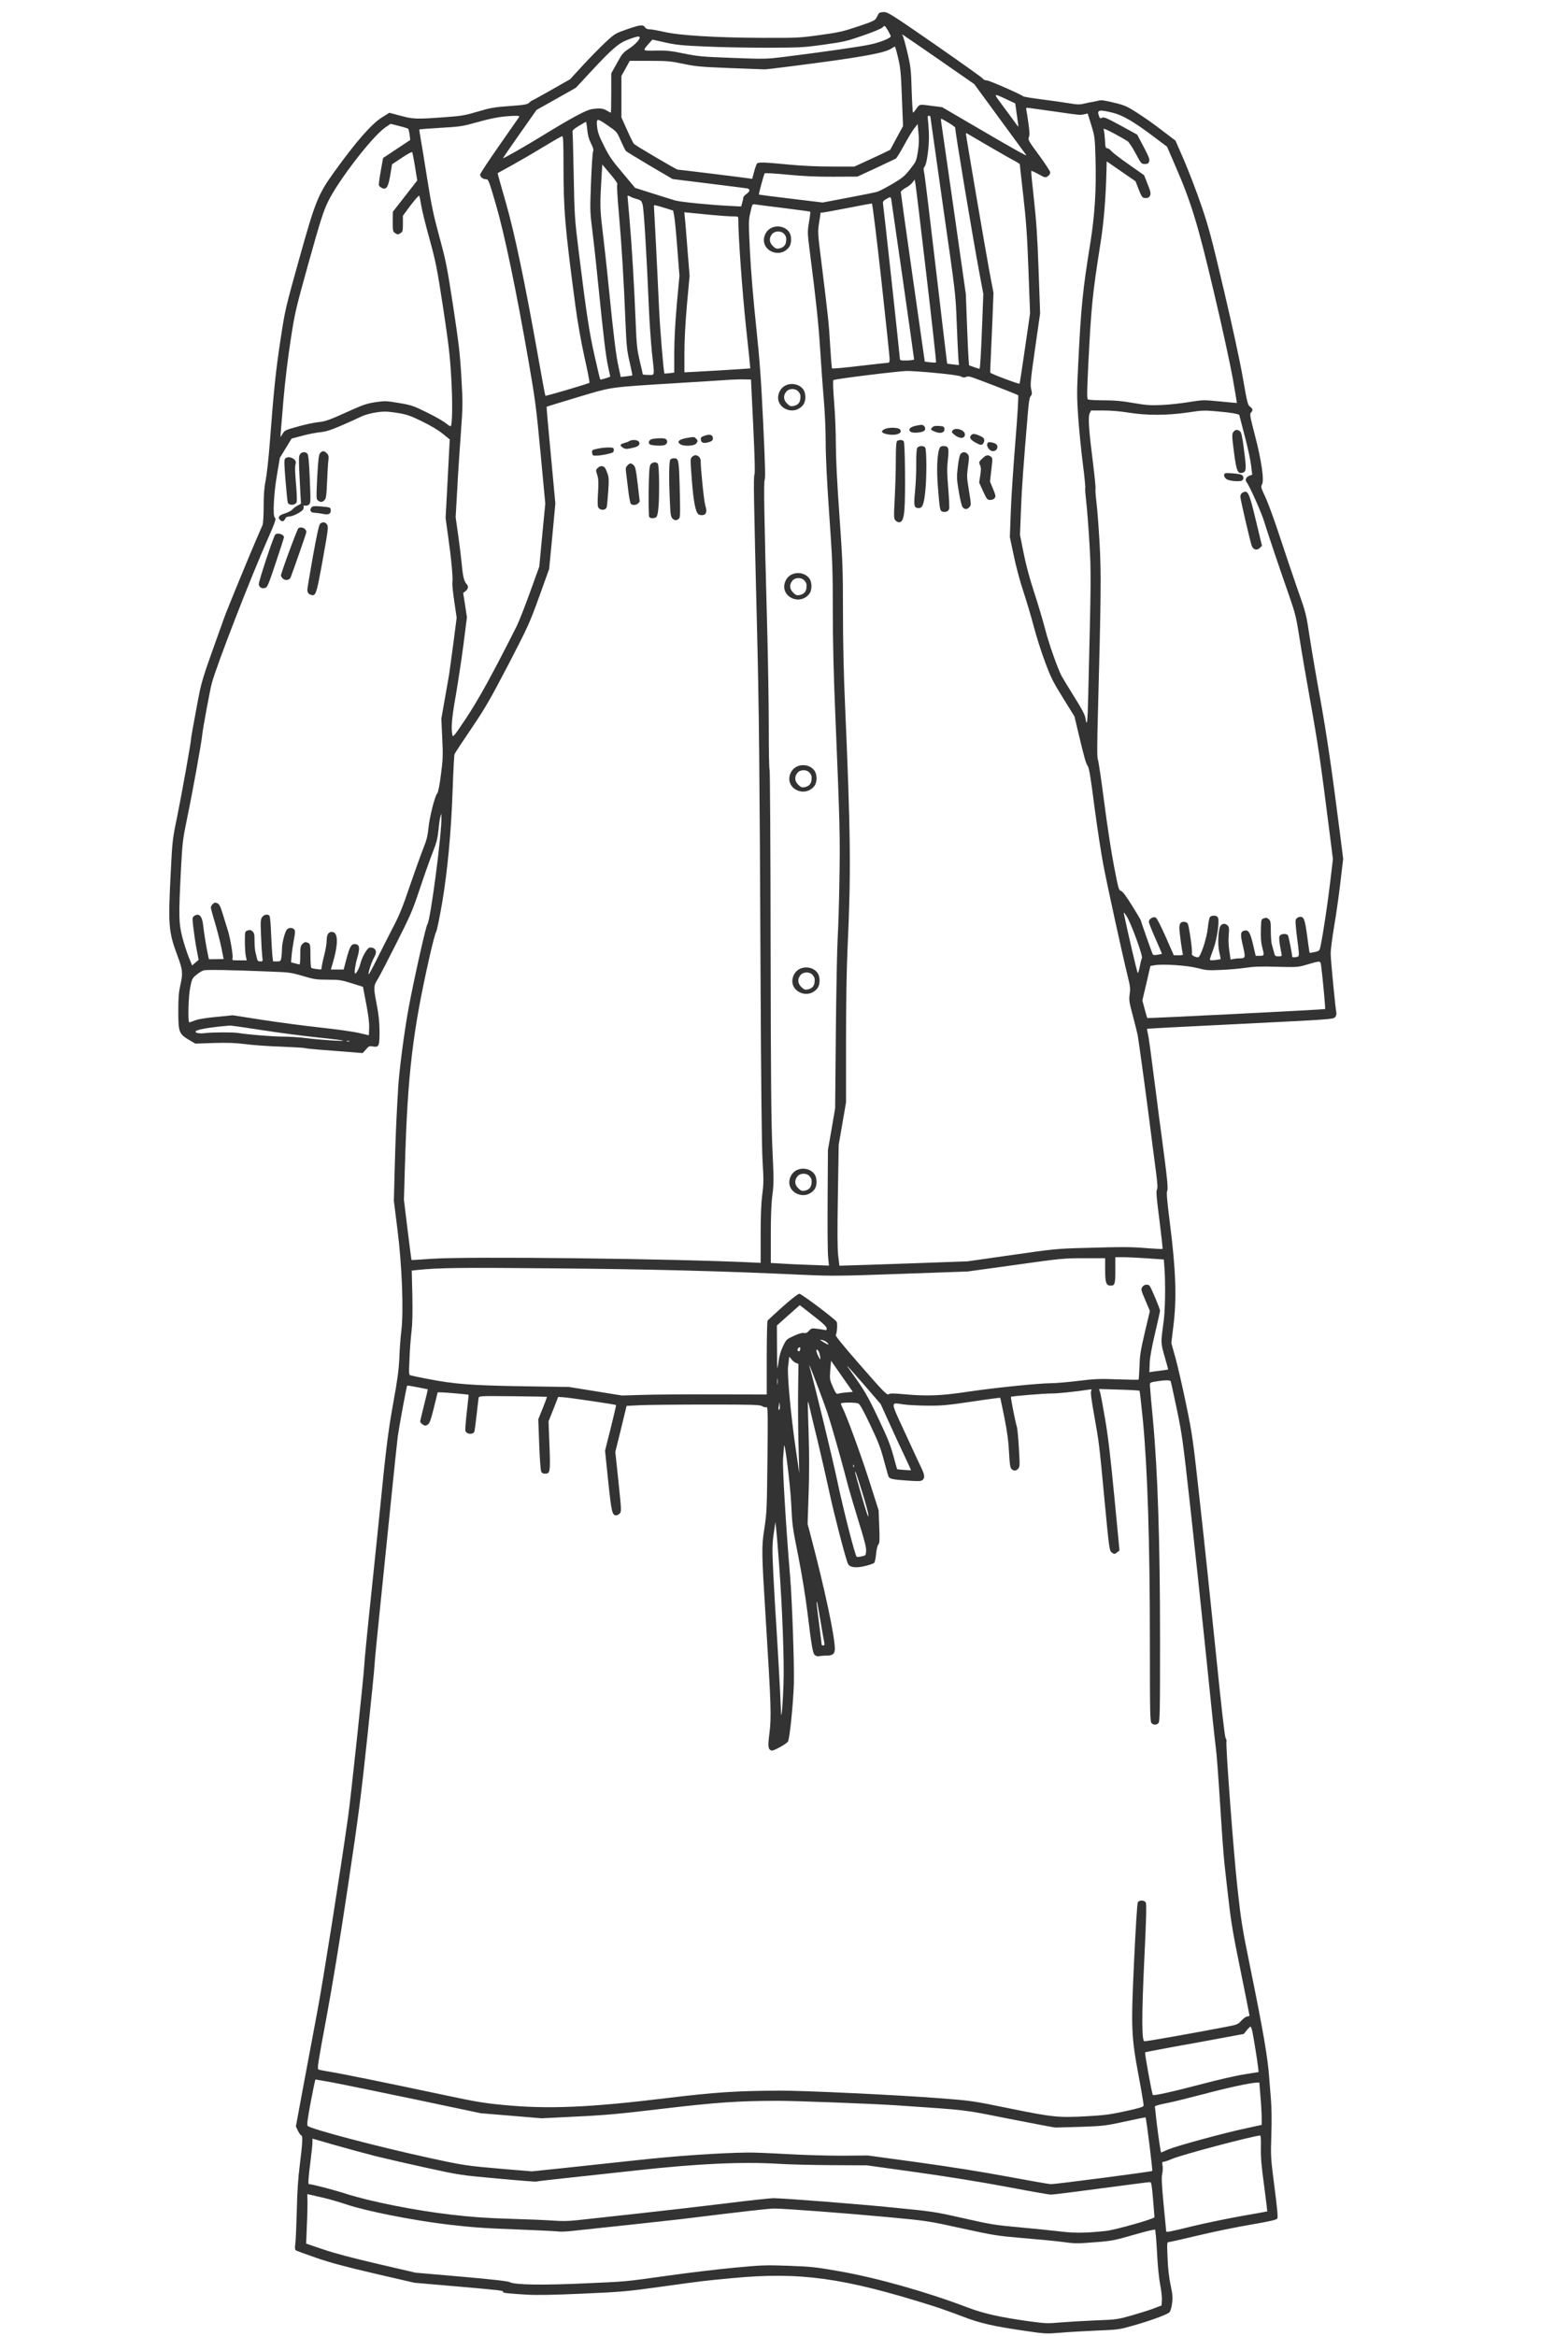 <?xml version="1.0" encoding="UTF-8" standalone="no"?>
<svg xmlns:dc="http://purl.org/dc/elements/1.1/"
   xmlns:cc="http://creativecommons.org/ns#"
   xmlns:rdf="http://www.w3.org/1999/02/22-rdf-syntax-ns#"
   xmlns:svg="http://www.w3.org/2000/svg"
   xmlns="http://www.w3.org/2000/svg"
   xmlns:sodipodi="http://sodipodi.sourceforge.net/DTD/sodipodi-0.dtd"
   xmlns:inkscape="http://www.inkscape.org/namespaces/inkscape" version="1.0" width="1944pt" height="2896pt" viewBox="0 0 1944 2896" preserveAspectRatio="xMidYMid meet" id="svg80" sodipodi:docname="skjortekjole-stregtegning_9_.svg" inkscape:version="1.0.1 (3bc2e813f5, 2020-09-07)">
   <defs id="defs84" />
   <sodipodi:namedview pagecolor="#333333" bordercolor="#666666" borderopacity="1" objecttolerance="10" gridtolerance="10" guidetolerance="10" inkscape:pageopacity="0" inkscape:pageshadow="2" inkscape:window-width="2560" inkscape:window-height="1377" id="namedview82" showgrid="false" inkscape:zoom="0.26104972" inkscape:cx="1296" inkscape:cy="1930.6667" inkscape:window-x="-8" inkscape:window-y="-8" inkscape:window-maximized="1" inkscape:current-layer="svg80" />
   <g transform="matrix(0.126,0,0,-0.126,-309.396,3158.64)" fill="#333333" id="g78">
      <path d="m 11103,24938 c -4,-7 -14,-26 -23,-43 -13,-27 -31,-36 -180,-86 -148,-50 -187,-59 -375,-85 -202,-28 -224,-29 -570,-28 -455,2 -818,24 -965,59 -58,13 -121,25 -140,25 -24,0 -39,6 -48,20 -18,29 -47,25 -178,-20 -112,-39 -118,-42 -207,-124 -51,-47 -150,-148 -222,-226 l -130,-141 -184,-105 c -101,-57 -186,-104 -189,-104 -3,0 -16,-9 -28,-21 -19,-18 -44,-23 -196,-34 -152,-11 -190,-18 -313,-55 -126,-37 -159,-43 -330,-55 -271,-20 -304,-19 -429,15 l -109,29 -74,-46 c -103,-65 -257,-242 -463,-528 -166,-230 -191,-293 -351,-866 -136,-486 -139,-502 -183,-790 -45,-292 -68,-511 -106,-1019 -11,-146 -29,-310 -40,-365 -15,-74 -20,-140 -20,-257 0,-92 -5,-169 -11,-185 -6,-15 -33,-77 -60,-138 -52,-118 -293,-704 -316,-770 -238,-665 -220,-606 -274,-893 -28,-147 -51,-278 -52,-292 -1,-40 -93,-555 -141,-790 -43,-206 -45,-228 -60,-525 -27,-532 -23,-591 66,-830 51,-138 55,-168 29,-285 -17,-75 -21,-129 -21,-263 0,-203 7,-221 105,-279 l 62,-37 179,6 c 137,4 211,2 314,-11 74,-10 235,-21 356,-25 122,-5 225,-11 230,-14 5,-3 72,-10 149,-16 77,-6 203,-16 280,-22 l 139,-11 32,35 c 27,33 34,36 67,30 62,-10 67,2 67,146 -1,97 -7,161 -29,274 -31,161 -31,176 13,245 14,22 95,178 180,347 142,280 161,326 232,538 42,128 99,287 125,354 40,101 50,140 59,225 5,57 14,117 19,133 l 9,30 1,-38 c 4,-162 -108,-1015 -138,-1051 -15,-18 -133,-546 -185,-826 -42,-226 -92,-609 -102,-775 -18,-300 -26,-485 -34,-780 l -9,-340 35,-280 c 45,-350 62,-800 39,-995 -8,-63 -17,-185 -20,-270 -6,-124 -18,-214 -61,-450 -50,-276 -73,-465 -135,-1095 -5,-55 -41,-399 -79,-765 -39,-366 -70,-686 -70,-712 0,-60 -133,-1310 -159,-1493 -78,-551 -243,-1593 -301,-1905 -39,-206 -102,-547 -142,-758 l -71,-384 21,-44 c 12,-24 26,-44 32,-44 16,0 12,-82 -14,-286 -17,-134 -26,-266 -30,-454 -4,-146 -10,-291 -14,-323 -6,-39 -5,-61 3,-67 6,-5 96,-38 200,-74 142,-49 288,-88 579,-156 l 390,-90 405,-35 c 448,-39 474,-42 466,-55 -6,-10 49,-16 235,-27 93,-6 264,-3 550,10 387,17 439,22 770,68 451,62 393,55 695,84 670,64 1094,6 1970,-270 83,-26 220,-75 305,-108 171,-66 303,-96 630,-143 178,-26 191,-27 335,-15 83,7 245,16 360,21 203,8 215,10 355,50 163,46 327,106 352,129 10,10 20,43 26,86 8,59 6,87 -14,182 -16,73 -26,166 -30,267 -6,141 -6,156 10,156 9,0 139,29 289,65 149,36 384,84 521,107 191,33 251,47 260,60 7,12 0,95 -28,309 -37,288 -38,295 -31,513 5,141 3,268 -4,351 -6,72 -13,162 -16,200 -12,194 -60,474 -189,1105 -77,377 -89,450 -125,780 -38,344 -119,1426 -107,1438 3,2 -1,17 -9,31 -9,17 -41,299 -95,831 -45,443 -115,1107 -156,1475 -71,645 -76,682 -139,985 -36,173 -83,378 -105,455 l -39,141 20,164 c 34,270 25,546 -32,998 -30,238 -37,317 -29,333 12,21 1,124 -55,544 -14,99 -36,268 -49,375 -61,475 -76,588 -86,629 -6,24 -9,45 -7,48 3,2 416,24 918,48 889,44 914,46 931,66 10,12 16,30 13,43 -9,40 -56,521 -56,581 -1,33 15,155 34,270 20,116 48,312 62,437 l 27,227 -36,283 c -75,591 -127,945 -189,1288 -36,195 -82,465 -103,600 -36,240 -39,250 -117,470 -43,124 -122,356 -174,515 -52,160 -117,338 -144,397 -46,98 -49,109 -36,130 24,38 -5,237 -69,482 -49,188 -53,211 -39,226 21,23 19,35 -9,57 -23,16 -29,41 -71,283 -28,161 -101,499 -186,860 -123,522 -150,625 -224,840 -46,135 -122,333 -168,440 l -85,195 -134,102 c -73,57 -183,134 -245,173 -100,64 -123,74 -228,99 -94,23 -124,27 -153,19 -20,-5 -46,-11 -57,-12 -11,-1 -46,-8 -78,-16 -50,-12 -70,-11 -155,3 -53,9 -173,26 -267,38 -93,12 -175,25 -181,30 -29,23 -341,159 -360,157 -13,-2 -30,6 -40,19 -11,13 -224,164 -474,338 -418,289 -458,315 -497,315 -23,0 -45,-6 -50,-12 z m 91,-172 c 14,-25 26,-49 26,-55 0,-17 -103,-59 -200,-80 -94,-21 -494,-78 -849,-122 -179,-22 -192,-22 -510,-10 -297,11 -339,15 -476,43 -127,26 -169,31 -273,29 -139,-3 -137,-5 -70,71 l 33,37 125,-28 c 107,-24 164,-30 395,-40 149,-7 423,-12 610,-12 320,1 353,2 555,30 200,28 227,34 390,91 100,34 181,69 190,79 19,23 22,21 54,-33 z m 520,-297 328,-228 252,-344 c 139,-189 256,-349 260,-355 9,-14 -125,61 -513,288 l -315,184 -95,12 c -132,18 -126,19 -158,-26 -15,-22 -31,-40 -34,-40 -3,0 -9,99 -13,220 -6,203 -9,231 -41,367 -19,82 -40,157 -46,168 -12,19 -11,19 17,0 16,-10 177,-121 358,-246 z m -2964,231 c 0,-23 -47,-72 -106,-111 -57,-37 -68,-50 -118,-142 l -56,-100 v -194 c 0,-106 -2,-193 -4,-193 -3,0 -20,9 -39,20 -39,23 -67,26 -147,15 -57,-8 -201,-86 -511,-276 -155,-95 -360,-212 -364,-207 -1,2 72,109 164,239 l 166,236 194,109 193,109 144,155 c 210,227 277,285 372,320 83,31 112,36 112,20 z m 2543,-202 c 23,-98 28,-150 37,-391 l 11,-279 -63,-116 -63,-117 -65,-32 c -36,-17 -115,-55 -176,-82 l -111,-51 h -224 c -149,0 -293,7 -429,20 -239,23 -294,25 -307,8 -5,-7 -18,-44 -28,-81 l -18,-68 -36,5 c -40,7 -687,86 -699,86 -11,0 -414,237 -428,252 -7,7 -38,69 -68,137 l -56,124 v 204 204 l 41,74 41,75 h 193 c 176,0 207,-3 332,-29 123,-26 173,-31 458,-42 176,-7 331,-13 345,-13 14,0 139,15 279,33 644,82 896,126 964,170 18,12 35,21 38,21 3,0 18,-51 32,-112 z m 1070,-408 82,-39 16,-113 c 9,-62 16,-114 14,-115 -1,-2 -27,32 -57,75 -31,42 -84,115 -118,160 -69,94 -70,94 63,32 z m 487,-121 c 238,-35 232,-34 277,-24 l 31,7 35,-113 c 34,-111 36,-120 42,-334 9,-292 -7,-552 -50,-820 -76,-472 -92,-625 -120,-1195 -14,-276 -14,-326 0,-530 9,-124 29,-327 45,-452 16,-126 27,-234 24,-241 -3,-8 2,-70 10,-138 8,-68 22,-249 31,-402 17,-286 17,-338 -12,-1515 -6,-259 -12,-302 -28,-205 -4,29 -40,97 -112,210 -58,93 -113,184 -123,203 -41,81 -124,316 -161,460 -22,85 -71,250 -109,365 -44,135 -81,272 -103,385 l -35,175 9,235 c 7,205 24,444 70,985 8,92 15,135 27,148 13,15 14,25 4,67 -10,44 -6,90 38,397 l 50,348 -15,425 c -12,332 -22,485 -46,698 -17,150 -29,276 -26,279 3,2 35,-12 71,-32 64,-35 67,-36 91,-21 14,9 25,26 25,37 0,11 -50,88 -111,171 -103,139 -110,153 -100,176 9,19 8,50 -4,136 -8,61 -18,121 -21,134 -4,22 -3,23 38,17 24,-3 140,-19 258,-36 z m 556,-10 c 99,-25 208,-89 407,-239 l 126,-95 80,-185 c 157,-360 224,-580 380,-1243 78,-327 160,-706 185,-843 24,-137 43,-250 42,-250 0,-1 -75,6 -166,15 -163,16 -166,16 -305,-6 -77,-13 -198,-26 -270,-29 -112,-5 -150,-2 -279,20 -112,20 -185,26 -290,26 -78,0 -147,4 -155,9 -11,7 -11,60 3,342 29,578 41,693 120,1194 33,207 52,444 59,718 l 2,88 142,-98 142,-98 27,-70 c 34,-88 40,-95 75,-95 21,0 32,7 41,24 9,21 5,39 -24,113 l -35,88 -152,107 c -84,58 -161,118 -172,132 -11,14 -29,26 -39,26 -16,0 -19,11 -22,83 -3,45 -8,91 -13,101 -6,15 18,6 101,-38 60,-32 120,-67 134,-76 14,-10 50,-65 80,-121 54,-101 56,-104 90,-104 28,0 36,5 43,25 7,21 -3,46 -55,145 l -63,119 -162,89 c -138,75 -165,86 -183,77 -17,-9 -22,-7 -30,15 -24,63 -3,68 136,34 z m -5842,-41 c -5,-7 -93,-133 -196,-281 -103,-147 -188,-276 -188,-286 0,-24 26,-45 57,-46 25,0 28,-9 100,-255 84,-290 200,-847 322,-1550 64,-371 74,-447 116,-896 l 46,-490 -30,-310 -29,-310 -92,-254 c -50,-140 -110,-291 -132,-335 -240,-476 -372,-715 -493,-898 -127,-190 -133,-197 -139,-166 -13,68 -4,171 34,383 21,122 55,345 75,496 l 35,275 -18,120 -19,120 24,18 c 26,20 30,49 10,69 -24,25 -37,73 -47,188 -6,63 -22,195 -36,293 l -25,177 16,283 c 8,155 25,405 36,555 19,263 19,284 4,545 -14,233 -26,333 -81,696 -60,389 -71,444 -135,679 -58,214 -78,307 -119,566 -27,171 -56,351 -65,399 -9,49 -15,90 -13,92 2,2 96,9 208,16 194,11 213,14 365,56 152,43 244,58 363,62 40,1 51,-2 46,-11 z m 4046,3 c 0,-4 56,-399 124,-877 124,-863 125,-871 135,-1144 6,-151 13,-308 16,-349 l 6,-74 -57,6 c -31,3 -57,7 -59,9 -1,2 -50,415 -109,918 -59,503 -111,935 -117,959 -8,34 -7,47 4,60 25,28 48,220 42,339 -3,59 -8,119 -10,135 -3,19 0,27 10,27 8,0 15,-4 15,-9 z m 182,-62 c 38,-22 66,-44 63,-49 -6,-10 168,-1055 236,-1419 l 40,-214 -10,-266 c -13,-329 -21,-471 -28,-471 -3,0 -27,8 -54,17 l -48,17 -5,61 c -3,33 -10,191 -16,350 l -11,290 -119,835 c -66,459 -122,847 -124,863 -3,15 -2,27 1,27 4,0 38,-18 75,-41 z m -3352,-28 c 84,-58 86,-60 124,-147 22,-49 44,-94 50,-101 6,-6 112,-71 235,-144 l 225,-132 355,-44 c 196,-24 366,-46 379,-48 31,-7 28,-30 -8,-55 -16,-12 -30,-27 -30,-33 0,-7 -5,-30 -11,-51 l -11,-39 -116,6 c -201,10 -475,38 -532,53 -30,9 -131,40 -225,70 l -170,54 -123,147 c -103,121 -134,166 -183,266 -49,97 -62,133 -68,188 -9,88 -3,88 109,10 z m -206,-37 c 5,-55 15,-93 36,-135 23,-45 28,-63 21,-81 -5,-13 -14,-149 -20,-303 -10,-259 -10,-291 8,-432 11,-84 39,-334 61,-555 55,-545 77,-727 100,-831 11,-49 20,-90 20,-92 0,-6 -93,-35 -98,-30 -3,3 -29,112 -58,242 -52,233 -79,411 -153,1008 -41,336 -43,355 -51,785 -4,212 -9,393 -11,402 -3,13 14,29 61,57 36,22 68,40 71,41 3,0 9,-34 13,-76 z m -1851,35 c 45,-11 85,-24 89,-27 4,-4 10,-30 14,-59 l 6,-52 -133,-88 -134,-89 -23,-128 c -13,-71 -21,-135 -18,-142 3,-8 17,-19 31,-26 43,-19 61,10 81,130 l 17,104 96,64 c 52,35 98,60 102,56 3,-4 16,-68 28,-143 l 22,-136 -120,-154 -120,-154 -1,-97 c 0,-93 1,-98 25,-114 23,-15 27,-15 50,0 23,15 25,22 25,94 v 78 l 76,103 c 43,56 80,98 84,94 4,-4 12,-44 19,-88 6,-44 43,-194 82,-334 64,-234 74,-286 134,-675 53,-351 67,-465 80,-681 15,-245 12,-479 -5,-490 -4,-2 -25,11 -46,29 -22,18 -105,66 -186,106 -137,67 -154,73 -278,94 -124,21 -138,21 -228,8 -80,-12 -122,-25 -237,-77 -226,-102 -256,-113 -330,-120 -38,-4 -128,-23 -199,-43 -120,-33 -130,-38 -148,-69 -11,-18 -21,-33 -22,-33 -2,0 0,27 29,370 15,173 44,412 70,580 42,275 49,302 178,767 116,414 143,499 189,595 99,206 431,637 561,730 29,20 54,37 55,38 2,0 40,-9 85,-21 z m 5104,-252 c -15,-94 -17,-98 -77,-174 -55,-69 -74,-85 -176,-145 -62,-36 -128,-71 -146,-76 -18,-6 -147,-32 -286,-58 l -252,-48 -313,38 c -171,20 -313,39 -314,40 -4,4 49,201 57,209 4,5 106,-1 226,-13 157,-15 285,-21 453,-20 l 233,1 182,84 c 99,47 188,89 196,93 8,5 45,64 82,133 37,68 82,143 100,165 l 33,42 8,-88 c 7,-65 5,-112 -6,-183 z m 695,55 c 113,-66 229,-132 257,-146 28,-15 51,-30 51,-34 0,-4 15,-142 34,-307 28,-245 38,-380 51,-730 l 16,-430 -50,-343 c -27,-189 -51,-346 -54,-348 -6,-7 -287,99 -288,109 -1,4 1,64 5,135 3,70 11,244 17,388 l 10,261 -41,217 c -36,193 -230,1329 -230,1349 0,5 3,6 8,4 4,-2 100,-59 214,-125 z m -4182,-169 c 0,-461 14,-627 116,-1393 23,-171 55,-353 90,-513 31,-137 53,-251 50,-254 -8,-9 -429,-133 -434,-128 -3,2 -35,176 -72,387 -129,726 -233,1224 -321,1527 -44,151 -78,275 -77,276 2,1 64,36 138,76 74,41 214,122 310,181 96,58 181,107 188,107 9,1 12,-59 12,-266 z m 529,-209 c -5,-7 1,-117 16,-285 27,-304 49,-668 65,-1069 10,-235 14,-279 41,-394 16,-71 28,-130 27,-131 -2,-1 -28,-5 -59,-9 l -56,-6 -21,98 c -25,112 -48,297 -97,787 -19,193 -47,444 -61,560 -26,214 -26,251 -8,552 l 6,93 78,-93 c 52,-61 75,-96 69,-103 z m 3041,-882 c 56,-475 99,-866 96,-869 -3,-3 -29,-2 -58,1 l -53,7 -118,827 c -65,455 -118,834 -118,842 1,8 22,26 47,40 26,13 56,37 68,53 l 21,29 7,-34 c 4,-18 53,-422 108,-896 z m -2850,739 c 41,-11 47,-17 58,-53 13,-40 40,-489 62,-1013 6,-143 20,-342 30,-442 27,-246 31,-223 -35,-223 -30,0 -55,3 -55,6 0,4 -13,63 -30,133 -26,113 -31,155 -40,386 -15,366 -37,742 -60,1003 -11,123 -20,228 -20,233 0,5 10,3 23,-4 12,-8 42,-20 67,-26 z m 2505,-3 c 5,-26 225,-1562 225,-1576 0,-4 -31,-9 -70,-10 -62,-1 -70,1 -70,18 0,23 -158,1474 -165,1516 -5,28 -1,35 27,52 43,26 47,26 53,0 z m -98,-789 c 45,-409 82,-761 82,-781 1,-24 -4,-38 -11,-38 -7,0 -133,-14 -281,-31 -147,-18 -270,-29 -274,-25 -4,3 -12,104 -19,224 -13,225 -19,276 -84,803 -39,309 -39,317 -25,405 8,49 15,93 15,97 0,5 3,6 8,4 4,-3 115,17 247,43 132,26 244,47 250,46 5,-2 47,-337 92,-747 z m -948,701 c 135,-17 246,-32 249,-34 2,-3 -3,-49 -12,-103 -16,-96 -16,-102 8,-293 59,-454 86,-710 101,-950 9,-140 24,-358 35,-484 12,-137 20,-315 20,-440 0,-139 12,-382 35,-711 32,-456 35,-539 35,-945 0,-306 8,-628 25,-1030 44,-1053 48,-1207 40,-1620 -3,-217 -11,-474 -17,-570 -6,-96 -14,-512 -18,-925 l -7,-750 -35,-205 -36,-205 -3,-485 c -2,-267 0,-523 5,-569 l 8,-84 -183,7 c -101,3 -230,9 -286,13 l -103,6 v 276 c 0,193 5,313 16,396 14,107 14,150 0,444 -12,258 -16,684 -18,2029 -1,937 -6,1706 -10,1708 -5,3 -8,188 -8,412 0,224 -7,655 -15,957 -31,1154 -36,1465 -25,1485 8,14 3,174 -15,557 -21,440 -34,614 -70,958 -27,252 -51,542 -60,725 -14,279 -14,311 1,375 23,103 19,97 62,91 20,-3 147,-20 281,-36 z m -1187,4 87,-27 10,-51 c 6,-28 20,-172 31,-321 l 21,-270 -26,-282 c -16,-184 -25,-351 -25,-477 v -193 l -47,-6 c -27,-3 -49,-4 -49,-4 -9,10 -46,458 -54,652 -6,138 -20,416 -30,619 -11,203 -20,373 -20,378 0,12 7,11 102,-18 z m 454,-69 c 83,-8 179,-15 212,-15 60,0 62,-1 62,-26 0,-171 39,-713 75,-1053 25,-228 44,-415 43,-417 -2,-1 -148,-10 -325,-21 l -323,-18 v 192 c 0,126 9,292 25,476 l 26,282 -21,260 c -11,143 -22,284 -26,313 l -5,52 53,-5 c 29,-3 121,-12 204,-20 z m 2219,-1556 c 140,-13 230,-26 247,-35 20,-11 33,-12 47,-5 11,6 30,7 47,2 55,-16 459,-173 468,-181 5,-5 -7,-204 -28,-462 -20,-249 -41,-561 -45,-693 l -9,-240 39,-185 c 22,-106 62,-255 94,-350 30,-91 76,-244 101,-340 25,-96 75,-254 111,-350 57,-154 78,-197 178,-358 l 113,-182 41,-173 c 58,-243 71,-289 91,-317 12,-18 30,-128 64,-395 27,-203 66,-462 88,-575 44,-230 194,-913 239,-1092 25,-102 28,-125 20,-180 -8,-57 -5,-77 30,-208 21,-80 43,-166 48,-192 9,-41 100,-707 145,-1073 9,-66 25,-190 36,-275 15,-119 18,-160 9,-176 -9,-17 -3,-84 25,-300 19,-153 33,-280 31,-283 -3,-2 -69,1 -147,7 -164,14 -237,14 -623,3 -269,-7 -298,-10 -715,-70 l -435,-62 -530,-19 c -291,-10 -575,-20 -630,-21 l -100,-3 -12,99 c -8,74 -9,231 -3,595 l 8,495 36,209 36,208 v 602 c 0,369 6,721 15,911 35,759 31,1120 -25,2410 -13,286 -20,616 -20,905 0,417 -3,496 -35,950 -23,322 -35,567 -35,700 0,113 -7,298 -17,413 -10,127 -13,211 -7,216 11,11 635,88 724,90 35,0 164,-8 285,-20 z m -1798,-519 c 15,-319 19,-463 12,-481 -10,-27 -8,-173 26,-1544 19,-763 25,-1332 34,-3365 5,-1097 12,-1713 20,-1848 11,-176 11,-219 -3,-325 -11,-86 -16,-206 -16,-398 v -275 l -62,3 c -801,39 -2827,62 -3177,37 -107,-8 -195,-13 -196,-12 -2,2 -19,136 -39,298 l -36,295 10,340 c 26,891 76,1318 242,2050 28,127 58,237 65,246 7,9 33,134 58,279 55,326 90,700 105,1134 6,175 14,326 18,335 3,9 77,122 165,251 139,206 183,282 364,629 196,378 209,408 304,669 l 98,273 31,322 30,322 -44,475 c -25,261 -44,476 -42,477 1,1 139,44 307,94 347,104 294,96 984,139 187,11 394,24 460,29 66,5 152,8 190,7 l 70,-1 z m 3693,129 c 177,-29 380,-28 580,1 145,22 164,23 295,11 132,-11 215,-26 215,-37 0,-2 23,-91 51,-197 29,-106 57,-236 64,-291 l 12,-98 -28,-10 c -34,-12 -46,-43 -26,-66 26,-30 144,-295 171,-383 30,-100 156,-474 249,-739 59,-171 67,-203 101,-420 20,-129 66,-395 101,-590 81,-453 104,-609 190,-1289 l 36,-284 -26,-220 c -23,-199 -68,-501 -95,-633 -11,-50 -11,-51 -58,-62 -26,-6 -49,-9 -50,-7 -2,2 -13,75 -24,162 -23,174 -34,201 -82,189 -16,-4 -28,-16 -32,-31 -3,-13 4,-97 16,-186 18,-134 20,-163 9,-170 -16,-10 -59,-12 -59,-3 0,29 -35,202 -42,212 -14,17 -63,15 -78,-3 -10,-12 -10,-31 -1,-93 7,-42 15,-85 17,-94 4,-15 -1,-18 -30,-18 -33,0 -36,3 -46,43 -6,23 -15,58 -21,77 -5,19 -9,78 -9,131 0,84 -3,98 -20,114 -16,15 -26,17 -48,9 -27,-9 -27,-10 -30,-116 -2,-73 2,-127 13,-167 22,-84 21,-86 -25,-86 h -39 l -26,112 c -28,118 -45,146 -86,136 -38,-10 -41,-36 -14,-149 28,-118 26,-124 -31,-124 -17,0 -45,-3 -61,-6 l -29,-6 -12,84 c -8,52 -11,112 -6,159 5,63 4,78 -11,92 -21,22 -48,22 -68,0 -24,-28 -33,-182 -14,-263 9,-36 14,-66 13,-68 -2,-1 -26,-5 -55,-9 -34,-4 -51,-2 -51,5 0,7 16,53 35,104 37,100 62,276 44,311 -12,21 -62,23 -78,3 -7,-8 -16,-56 -21,-107 -10,-102 -72,-289 -96,-289 -28,0 -66,21 -61,34 9,22 -28,283 -42,300 -16,19 -52,21 -69,4 -7,-7 -12,-28 -12,-48 0,-44 28,-249 36,-261 3,-5 -16,-9 -43,-9 l -48,1 -79,180 c -48,108 -87,184 -98,190 -25,13 -68,-13 -68,-41 0,-11 29,-86 65,-166 36,-81 64,-148 63,-149 -2,-2 -22,-6 -44,-10 -35,-5 -43,-3 -49,12 -19,48 -115,322 -115,328 0,4 -39,69 -86,145 -60,96 -93,140 -109,144 -21,5 -26,24 -68,243 -26,131 -69,416 -97,633 -28,217 -56,405 -62,417 -8,17 -8,144 1,465 30,1125 33,1368 16,1663 -9,154 -22,335 -31,403 -8,68 -12,127 -9,132 3,5 -8,116 -24,247 -42,331 -51,461 -33,496 l 13,27 h 122 c 76,0 169,-8 247,-21 z m -7181,-5 c 79,-13 119,-27 229,-81 81,-39 159,-86 203,-121 l 70,-57 -6,-110 c -3,-60 -12,-234 -20,-387 l -15,-276 24,-174 c 32,-222 50,-418 43,-460 -3,-18 6,-104 19,-190 l 23,-157 -34,-263 c -20,-145 -37,-276 -40,-293 -3,-16 -21,-122 -41,-234 l -36,-204 9,-191 c 8,-171 7,-209 -13,-359 -14,-111 -27,-174 -37,-185 -23,-26 -76,-236 -86,-343 -7,-74 -18,-117 -51,-199 -23,-58 -82,-222 -131,-365 -72,-213 -103,-290 -174,-425 -47,-91 -117,-230 -156,-308 -39,-79 -73,-141 -76,-139 -8,9 27,120 53,165 27,47 25,75 -7,93 -11,5 -28,7 -39,4 -25,-8 -74,-96 -89,-159 -11,-44 -38,-95 -51,-96 -11,0 0,82 19,148 32,106 26,142 -26,142 -32,0 -47,-29 -79,-147 l -27,-103 h -63 -63 l 20,68 c 56,193 52,302 -11,302 -33,0 -50,-28 -50,-83 0,-29 -11,-96 -25,-150 -14,-54 -25,-107 -25,-119 0,-19 -4,-20 -46,-14 -25,3 -50,8 -55,12 -5,3 -9,57 -9,119 0,103 -2,115 -19,125 -28,14 -38,13 -61,-10 -17,-17 -20,-33 -20,-110 0,-49 -3,-90 -7,-90 -5,0 -25,5 -46,11 l -38,10 6,67 c 3,37 13,106 22,154 14,71 14,89 4,102 -18,21 -54,20 -73,-1 -20,-25 -48,-133 -48,-190 0,-27 -3,-65 -6,-85 -6,-36 -9,-38 -44,-38 h -37 l -7,53 c -3,28 -9,126 -13,217 -3,91 -10,171 -16,178 -16,21 -55,14 -73,-14 -15,-22 -16,-45 -10,-182 3,-86 9,-178 12,-204 6,-47 6,-48 -20,-48 -20,0 -27,6 -32,28 -3,15 -10,43 -15,62 -5,19 -9,69 -9,111 0,64 -3,79 -20,94 -16,15 -26,17 -48,9 -27,-10 -27,-10 -27,-109 0,-55 4,-119 9,-142 l 9,-43 h -73 c -71,0 -72,0 -66,24 6,26 -25,206 -48,276 -8,25 -29,91 -46,148 -25,83 -36,105 -56,114 -19,9 -28,8 -44,-7 -11,-10 -20,-25 -20,-34 0,-9 18,-77 41,-151 22,-74 50,-185 63,-246 l 22,-111 -72,-1 -73,-1 -10,47 c -16,75 -40,222 -47,291 -9,88 -43,121 -89,87 -18,-13 -18,-19 -6,-122 7,-60 21,-154 32,-209 l 19,-100 -32,-27 -32,-28 -34,83 c -18,45 -47,134 -63,197 -35,138 -36,204 -14,645 15,286 18,310 60,515 55,263 144,756 150,827 4,51 78,451 94,508 53,193 384,1044 553,1425 71,160 83,196 68,205 -22,13 -11,238 20,416 l 29,173 58,95 58,95 104,27 c 57,16 136,31 175,35 55,5 102,19 211,66 77,33 162,72 190,86 52,26 159,50 234,51 24,1 87,-6 140,-15 z m 7258,-5173 c 42,-116 60,-179 54,-190 -5,-9 -14,-47 -21,-84 -7,-38 -16,-65 -20,-60 -6,6 -102,416 -136,583 -4,18 4,10 27,-25 18,-27 61,-128 96,-224 z m 1818,-263 c 15,-117 44,-423 39,-427 -5,-5 -1745,-93 -1750,-88 -1,1 -13,41 -25,87 l -23,86 40,169 39,170 40,7 c 77,15 322,-1 424,-28 85,-22 107,-24 230,-18 75,3 183,12 241,21 81,12 153,15 310,10 202,-5 206,-5 300,23 130,38 128,38 135,-12 z m -10345,-58 c 194,-7 212,-10 327,-44 111,-33 133,-36 244,-36 112,0 132,-3 234,-35 l 112,-35 32,-167 c 22,-116 31,-190 29,-239 l -3,-71 -95,22 c -52,13 -223,37 -380,54 -157,17 -415,51 -575,76 l -290,45 -160,-16 c -105,-10 -177,-22 -209,-34 -27,-11 -53,-20 -57,-20 -17,0 -10,257 9,348 16,79 20,87 59,119 23,19 54,39 70,44 28,9 261,5 653,-11 z m -84,-575 c 158,-25 403,-57 544,-72 140,-14 258,-29 262,-32 11,-9 -232,7 -362,24 -63,8 -166,15 -230,15 -101,0 -337,19 -442,36 -51,8 -252,7 -319,-1 -56,-7 -99,-1 -99,14 0,19 134,43 341,60 9,0 146,-19 305,-44 z m 867,-112 c -7,-2 -19,-2 -25,0 -7,3 -2,5 12,5 14,0 19,-2 13,-5 z m 7848,-2134 166,-12 7,-90 c 10,-153 7,-401 -8,-514 -30,-223 -30,-210 8,-347 20,-69 36,-128 36,-130 0,-2 -26,-6 -57,-10 -32,-4 -74,-9 -93,-12 l -35,-6 3,89 c 3,61 19,152 53,295 27,114 49,214 49,221 0,18 -87,227 -102,244 -17,21 -56,15 -73,-11 -14,-22 -13,-29 30,-129 l 45,-106 -49,-208 c -42,-178 -50,-226 -53,-335 -3,-71 -7,-130 -9,-133 -3,-2 -95,-1 -204,3 -176,7 -223,5 -390,-15 -104,-13 -226,-23 -270,-23 -125,-1 -555,-45 -817,-84 -264,-40 -404,-45 -631,-24 -99,9 -133,9 -147,0 -18,-11 -45,17 -275,280 -164,187 -252,295 -246,302 12,16 19,111 9,130 -16,28 -346,276 -367,276 -13,0 -77,-50 -164,-127 -78,-70 -145,-132 -149,-137 -4,-6 -8,-172 -8,-369 v -358 l -512,1 c -282,1 -603,-1 -713,-5 l -200,-6 -260,42 -260,42 -455,7 c -502,8 -671,21 -930,71 -85,16 -163,33 -174,36 -18,5 -18,14 -11,167 3,88 13,209 20,268 9,75 11,179 8,352 l -6,244 54,6 c 209,22 425,25 1349,16 946,-8 1639,-26 2460,-64 273,-12 343,-12 950,10 l 655,23 471,65 c 455,64 477,66 677,66 h 207 v -117 c 0,-126 10,-153 55,-153 40,0 45,17 45,152 v 128 h 73 c 39,0 147,-5 238,-11 z m -3243,-596 c 64,-51 92,-80 92,-94 0,-17 -4,-20 -22,-15 -13,3 -47,9 -76,12 -48,6 -54,5 -77,-21 -19,-20 -32,-25 -49,-21 -16,4 -50,-6 -99,-28 -73,-34 -75,-36 -107,-103 -23,-47 -37,-95 -45,-158 -12,-89 -13,-86 -14,136 l -1,227 112,100 113,100 40,-31 c 22,-17 82,-64 133,-104 z m 97,-234 c 27,-27 8,-23 -40,7 -38,25 -39,25 -10,19 17,-3 39,-15 50,-26 z m -269,-76 c -5,-12 -10,-13 -18,-5 -8,8 -8,15 3,28 15,18 25,4 15,-23 z m 182,-5 c 6,-7 13,-31 17,-53 5,-32 4,-36 -5,-22 -35,55 -44,114 -12,75 z m -220,-119 24,-9 -3,-233 c -2,-127 -1,-369 3,-537 l 8,-305 -35,240 c -48,329 -85,733 -75,810 5,33 9,69 9,80 2,18 4,17 23,-8 11,-16 32,-33 46,-38 z m 475,-164 84,-120 -66,-6 c -36,-3 -73,-9 -82,-13 -12,-5 -23,9 -48,67 -32,72 -32,77 -26,166 l 8,92 23,-33 c 13,-18 61,-87 107,-153 z m -258,-75 c 99,-265 87,-233 139,-405 43,-145 108,-377 159,-575 14,-52 60,-205 101,-340 57,-181 76,-257 74,-290 -3,-44 -4,-45 -46,-54 -23,-5 -45,-7 -47,-4 -17,17 -131,463 -189,738 -50,236 -227,968 -273,1125 -18,62 14,-15 82,-195 z m 454,23 162,-188 75,-165 c 93,-205 95,-208 166,-359 32,-68 58,-125 58,-127 0,-3 -132,7 -137,10 -1,1 -18,62 -38,135 -29,106 -59,181 -149,369 -105,222 -135,272 -273,465 -19,26 -33,47 -31,47 2,0 77,-84 167,-187 z m -852,10 c -2,-16 -4,-5 -4,22 0,28 2,40 4,28 2,-13 2,-35 0,-50 z m 3868,25 c 3,-7 30,-132 61,-278 51,-246 60,-314 129,-935 41,-368 113,-1044 160,-1502 46,-457 89,-862 95,-900 6,-37 24,-275 40,-528 36,-558 32,-499 76,-890 31,-278 47,-377 125,-758 49,-241 89,-442 89,-447 0,-6 -10,-10 -21,-10 -12,0 -37,-18 -58,-40 -36,-40 -40,-41 -171,-66 -368,-70 -774,-142 -785,-138 -26,10 -26,253 0,804 19,390 23,546 15,560 -14,26 -65,27 -79,2 -6,-10 -22,-266 -36,-568 -32,-675 -29,-745 46,-1148 28,-147 49,-275 47,-284 -2,-12 -46,-25 -178,-54 -144,-32 -209,-40 -365,-49 -294,-17 -348,-11 -775,76 -366,75 -382,77 -685,100 -390,31 -1355,77 -1580,75 -430,-2 -634,-16 -1115,-74 -756,-92 -1157,-109 -1590,-68 -193,18 -276,31 -585,97 -575,122 -1022,213 -1130,230 -55,9 -107,19 -116,23 -14,6 -4,68 77,502 59,317 136,784 213,1300 105,698 130,894 191,1470 39,366 71,685 71,710 0,25 32,347 70,715 38,369 87,848 109,1065 22,217 45,429 50,470 13,94 86,490 92,496 3,2 49,-5 103,-16 53,-11 98,-20 100,-20 1,0 -15,-69 -36,-152 -21,-84 -39,-159 -39,-165 0,-7 11,-20 25,-29 23,-15 27,-15 49,-1 19,13 30,42 61,166 l 37,151 h 36 c 33,0 265,-20 269,-24 0,0 -7,-75 -18,-166 -10,-91 -17,-175 -14,-187 8,-36 75,-43 89,-8 2,7 12,80 21,162 9,81 18,157 20,168 4,20 11,20 337,17 183,-2 334,-5 335,-6 2,-1 -17,-52 -41,-112 l -44,-109 9,-245 c 5,-135 14,-255 19,-267 7,-17 18,-23 40,-23 49,0 52,18 42,280 l -9,235 48,120 47,120 49,-3 c 48,-2 515,-71 521,-77 1,-1 -22,-103 -53,-226 l -56,-223 31,-300 c 33,-310 39,-336 80,-336 9,0 25,9 34,19 17,19 16,33 -13,312 l -31,293 56,226 55,227 142,7 c 78,3 373,6 655,6 452,0 516,-2 538,-16 13,-9 31,-13 40,-10 15,6 16,-35 11,-511 -5,-486 -7,-528 -30,-681 -29,-184 -28,-228 13,-887 53,-856 57,-970 36,-1133 -16,-128 -13,-153 20,-166 17,-7 139,59 162,87 17,20 52,361 59,572 5,177 -17,815 -37,1055 -40,472 -77,1083 -69,1160 4,47 8,101 9,120 5,74 60,-365 70,-550 13,-246 8,-215 74,-550 31,-157 70,-395 86,-530 43,-352 53,-410 76,-427 10,-8 28,-12 39,-9 11,3 43,6 72,6 62,0 83,17 83,67 0,123 -101,597 -239,1119 l -29,110 10,294 c 7,204 7,387 0,599 -6,168 -9,307 -7,309 2,2 7,-16 13,-40 5,-24 41,-176 81,-338 39,-162 93,-399 120,-525 44,-206 156,-637 180,-691 16,-36 77,-45 167,-23 43,10 83,24 91,31 7,7 15,47 19,88 4,44 13,82 22,93 13,14 14,42 9,177 l -6,159 -90,283 c -80,252 -225,649 -266,728 -8,16 -15,34 -15,40 0,11 129,13 168,2 17,-6 44,-52 118,-207 79,-166 103,-226 136,-350 22,-82 43,-157 47,-165 12,-22 41,-28 186,-38 111,-8 133,-7 148,6 24,21 21,49 -9,113 -15,30 -87,185 -160,344 -152,330 -151,305 -15,286 42,-6 148,-11 236,-12 139,-1 196,5 434,40 151,23 276,39 278,38 2,-2 20,-91 42,-198 28,-143 40,-232 45,-339 6,-111 11,-149 23,-162 21,-23 46,-23 67,1 17,18 17,34 7,204 -6,102 -15,196 -20,209 -12,32 -63,289 -58,294 7,7 340,34 402,33 52,-1 236,18 358,37 35,6 38,4 29,-12 -7,-14 2,-83 29,-234 49,-273 50,-281 104,-855 42,-443 47,-481 66,-497 26,-22 32,-22 59,0 l 21,17 -51,530 c -37,385 -61,594 -91,765 -22,129 -44,248 -50,264 l -9,29 196,-6 c 108,-3 198,-8 202,-11 3,-4 18,-138 34,-298 45,-473 68,-1208 68,-2163 0,-708 2,-795 16,-809 20,-20 48,-20 68,0 14,14 16,101 16,811 0,972 -23,1671 -70,2174 -17,174 -30,328 -30,342 0,23 5,26 63,35 91,14 137,14 142,0 z m -3849,-276 c -11,-10 -14,3 -7,38 l 6,35 3,-33 c 2,-19 1,-36 -2,-40 z m 731,-564 c -3,-8 -6,-5 -6,6 -1,11 2,17 5,13 3,-3 4,-12 1,-19 z m 82,-249 c 33,-107 61,-206 60,-220 v -24 l -10,25 c -14,35 -119,398 -119,412 0,24 9,-2 69,-193 z m -819,-689 c 33,-446 53,-969 45,-1200 -6,-184 -20,-354 -24,-290 0,14 -6,122 -11,240 -6,118 -19,357 -30,530 -12,173 -27,441 -35,595 -12,254 -12,291 3,400 l 17,120 7,-60 c 4,-33 17,-184 28,-335 z m 409,-580 c 17,-102 34,-197 37,-212 4,-21 2,-28 -10,-28 -9,0 -16,4 -16,9 0,5 -11,97 -25,205 -26,204 -28,222 -21,215 2,-2 18,-87 35,-189 z m 4250,-4042 c 14,-70 48,-280 55,-344 l 6,-51 -142,-23 c -79,-12 -262,-54 -408,-93 -301,-79 -482,-119 -491,-109 -9,10 -82,413 -76,419 3,2 128,26 278,54 151,27 368,66 484,88 l 209,39 29,36 c 16,20 33,36 37,36 5,0 13,-24 19,-52 z M 5730,4580 c 91,-17 455,-92 810,-166 l 645,-136 300,-25 300,-25 340,17 c 279,13 432,27 850,77 535,63 738,77 1138,78 170,0 931,-29 1157,-44 730,-50 646,-40 1115,-133 237,-47 441,-85 455,-86 14,0 129,3 255,7 218,8 240,11 430,52 109,24 200,42 202,41 8,-8 72,-521 66,-527 -9,-8 -948,-130 -997,-130 -16,0 -210,34 -430,75 -257,48 -575,98 -886,141 l -485,66 -260,-2 c -143,0 -386,7 -540,16 -154,9 -325,16 -380,15 -272,-3 -714,-33 -1100,-76 -225,-24 -548,-59 -718,-77 l -307,-32 -268,22 c -383,33 -403,36 -755,113 -509,111 -1152,281 -1184,312 -9,9 -2,64 30,235 23,122 44,222 47,222 3,0 79,-14 170,-30 z m 9128,-138 c 7,-76 12,-170 12,-209 v -70 l -152,-33 c -222,-47 -682,-173 -766,-208 l -72,-31 -5,22 c -8,39 -37,250 -45,332 -4,44 -9,86 -11,94 -3,11 24,20 111,37 63,12 228,53 365,89 229,61 461,112 526,114 l 26,1 z m 4,-504 c -2,-95 6,-181 32,-373 18,-137 32,-251 31,-253 -1,-1 -116,-22 -256,-46 -140,-25 -356,-70 -481,-100 -232,-57 -258,-62 -258,-48 0,4 -11,122 -25,262 -18,193 -22,266 -14,300 6,24 7,61 4,82 -6,31 -4,38 10,38 9,0 47,13 84,29 94,40 771,220 866,230 6,1 9,-44 7,-121 z m -8712,-82 c 102,-25 331,-78 510,-117 321,-70 330,-71 694,-104 204,-19 373,-32 377,-30 3,3 136,18 295,35 159,17 474,51 699,76 597,66 1036,86 1393,64 92,-6 325,-12 517,-13 l 350,-2 490,-68 c 308,-43 639,-97 890,-144 220,-42 414,-76 430,-76 27,0 377,45 810,103 83,11 157,20 166,20 13,0 18,-27 30,-167 7,-93 14,-172 14,-178 0,-16 -381,-124 -475,-135 -195,-21 -306,-23 -447,-6 -76,9 -257,28 -403,41 -245,22 -287,29 -555,90 -284,64 -298,66 -695,105 -370,37 -1054,90 -1175,92 -27,0 -237,-22 -465,-51 -228,-28 -622,-73 -875,-101 -253,-28 -516,-56 -585,-64 -90,-10 -156,-11 -235,-5 -60,5 -252,13 -425,18 -239,7 -381,17 -585,41 -348,40 -794,128 -1034,205 -131,42 -336,95 -366,95 -9,0 -5,66 15,220 11,85 20,171 20,191 v 37 l 218,-63 c 119,-34 300,-83 402,-109 z m -504,-412 c 55,-13 154,-42 220,-64 192,-65 647,-155 994,-197 240,-28 365,-37 670,-48 206,-8 392,-17 412,-20 20,-4 81,-2 135,4 54,6 307,33 563,60 256,28 485,53 510,56 657,81 872,105 924,105 100,0 709,-46 1126,-85 381,-36 389,-37 720,-110 316,-69 350,-74 595,-95 143,-12 312,-28 375,-36 153,-20 150,-20 345,-5 157,12 186,18 375,72 112,33 207,56 211,51 4,-4 13,-104 19,-222 6,-128 19,-256 31,-317 11,-56 19,-125 17,-154 l -3,-52 -75,-29 c -41,-16 -140,-47 -220,-70 -141,-39 -151,-41 -350,-48 -113,-5 -268,-14 -345,-20 -130,-12 -152,-11 -300,9 -297,41 -456,76 -625,140 -395,151 -889,290 -1255,354 -237,42 -281,46 -500,54 -223,8 -261,7 -535,-19 -162,-15 -455,-50 -650,-78 -439,-61 -394,-57 -820,-76 -406,-19 -689,-15 -736,11 -21,11 -151,26 -479,55 l -450,39 -370,86 c -246,57 -427,105 -539,143 l -168,57 7,180 c 5,99 7,209 6,243 l -2,64 33,-7 c 18,-4 78,-18 134,-31 z" id="path2" />
      <path d="m 10029,22817 c -22,-15 -39,-38 -49,-65 -50,-143 144,-237 239,-116 26,33 28,104 5,144 -37,62 -131,80 -195,37 z m 141,-49 c 11,-12 20,-29 21,-37 5,-65 -16,-96 -68,-107 -27,-5 -37,-1 -63,24 -36,36 -39,77 -9,116 27,34 88,37 119,4 z" id="path4" />
      <path d="m 10169,21267 c -22,-15 -39,-38 -49,-65 -50,-143 144,-237 239,-116 26,33 28,104 5,144 -37,62 -131,80 -195,37 z m 141,-49 c 11,-12 20,-29 21,-37 5,-65 -16,-96 -68,-107 -27,-5 -37,-1 -63,24 -36,36 -39,77 -9,116 27,34 88,37 119,4 z" id="path6" />
      <path d="m 10229,19407 c -22,-15 -39,-38 -49,-65 -50,-143 144,-237 239,-116 26,33 28,104 5,144 -37,62 -131,80 -195,37 z m 141,-49 c 11,-12 20,-29 21,-37 5,-65 -16,-96 -68,-107 -27,-5 -37,-1 -63,24 -36,36 -39,77 -9,116 27,34 88,37 119,4 z" id="path8" />
      <path d="m 10279,17517 c -22,-15 -39,-38 -49,-65 -50,-143 144,-237 239,-116 26,33 28,104 5,144 -37,62 -131,80 -195,37 z m 141,-49 c 11,-12 20,-29 21,-37 5,-65 -16,-96 -68,-107 -27,-5 -37,-1 -63,24 -36,36 -39,77 -9,116 27,34 88,37 119,4 z" id="path10" />
      <path d="m 10309,15527 c -22,-15 -39,-38 -49,-65 -50,-143 144,-237 239,-116 26,33 28,104 5,144 -37,62 -131,80 -195,37 z m 141,-49 c 11,-12 20,-29 21,-37 5,-65 -16,-96 -68,-107 -27,-5 -37,-1 -63,24 -36,36 -39,77 -9,116 27,34 88,37 119,4 z" id="path12" />
      <path d="m 10279,13547 c -22,-15 -39,-38 -49,-65 -50,-143 144,-237 239,-116 26,33 28,104 5,144 -37,62 -131,80 -195,37 z m 141,-49 c 11,-12 20,-29 21,-37 5,-65 -16,-96 -68,-107 -27,-5 -37,-1 -63,24 -36,36 -39,77 -9,116 27,34 88,37 119,4 z" id="path14" />
      <path d="m 11463,20879 c -51,-12 -71,-32 -53,-54 13,-15 60,-18 115,-6 33,7 44,33 25,56 -14,17 -26,17 -87,4 z" id="path16" />
      <path d="m 11627,20862 c -17,-19 -16,-20 17,-36 61,-29 110,-17 104,25 -3,21 -9,24 -54,27 -39,2 -54,-1 -67,-16 z" id="path18" />
      <path d="m 11161,20847 c -39,-19 -36,-35 9,-47 90,-24 175,3 141,44 -16,20 -114,22 -150,3 z" id="path20" />
      <path d="m 11829,20834 c -11,-14 -10,-20 14,-40 52,-45 107,-44 107,1 0,43 -93,73 -121,39 z" id="path22" />
      <path d="m 12009,20784 c -18,-22 -3,-44 53,-74 39,-20 48,-22 62,-11 9,7 16,24 16,38 0,19 -9,28 -42,43 -53,24 -72,25 -89,4 z" id="path24" />
      <path d="m 11282,20728 c -8,-8 -12,-66 -12,-192 0,-100 -5,-268 -11,-375 -9,-177 -9,-195 7,-212 9,-10 25,-19 34,-19 33,0 47,33 55,125 11,143 6,656 -7,672 -13,16 -50,17 -66,1 z" id="path26" />
      <path d="m 12177,20714 c -25,-25 10,-84 49,-84 39,0 59,45 31,69 -18,14 -70,25 -80,15 z" id="path28" />
      <path d="m 11480,20660 c -6,-12 -10,-77 -9,-157 1,-76 -5,-197 -12,-270 -14,-144 -10,-163 37,-163 37,0 50,35 64,165 15,138 14,414 -2,432 -17,20 -66,16 -78,-7 z" id="path30" />
      <path d="m 11700,20658 c -24,-59 -30,-213 -15,-393 18,-214 19,-222 45,-230 30,-9 59,3 65,28 3,12 -1,102 -9,200 -12,144 -13,199 -4,282 13,117 7,135 -43,135 -21,0 -32,-6 -39,-22 z" id="path32" />
      <path d="m 11908,20603 c -10,-12 -20,-57 -28,-128 -12,-101 -11,-120 10,-245 13,-79 29,-142 38,-152 20,-24 45,-23 67,2 17,19 17,25 -5,159 -21,125 -22,149 -12,223 16,108 15,123 -4,142 -20,21 -47,20 -66,-1 z" id="path34" />
      <path d="m 12123,20559 c -37,-33 -38,-38 -22,-72 8,-18 8,-44 0,-95 l -11,-71 39,-86 c 36,-78 42,-85 68,-85 32,0 53,16 53,40 0,8 -12,43 -27,78 l -26,62 13,117 c 13,110 13,116 -5,129 -28,21 -47,17 -82,-17 z" id="path36" />
      <path d="m 9392,20783 c -38,-13 -43,-18 -40,-42 4,-31 31,-38 83,-21 27,9 35,17 35,35 0,35 -27,45 -78,28 z" id="path38" />
      <path d="m 9210,20759 c -30,-5 -62,-16 -70,-25 -13,-14 -13,-17 7,-34 31,-25 140,-21 160,6 17,23 16,29 -3,48 -17,18 -16,18 -94,5 z" id="path40" />
      <path d="m 8880,20751 c -35,-6 -52,-33 -32,-53 13,-13 117,-19 147,-8 27,10 34,41 13,58 -14,11 -72,12 -128,3 z" id="path42" />
      <path d="m 8650,20730 c -8,-6 -32,-15 -52,-20 -44,-13 -47,-23 -13,-46 25,-16 38,-16 114,3 42,10 60,35 42,57 -15,18 -68,21 -91,6 z" id="path44" />
      <path d="m 8355,20658 c -76,-15 -77,-16 -73,-45 3,-26 7,-28 43,-27 22,0 69,7 105,15 58,13 65,17 65,39 0,23 -4,25 -45,26 -25,1 -67,-3 -95,-8 z" id="path46" />
      <path d="m 9266,20574 c -20,-19 -19,-14 -1,-254 15,-180 32,-276 58,-307 5,-7 22,-13 38,-13 43,0 55,33 35,93 -13,38 -46,359 -46,444 0,26 -25,53 -50,53 -10,0 -26,-7 -34,-16 z" id="path48" />
      <path d="m 9052,20548 c -14,-14 -16,-186 -5,-417 5,-121 9,-147 25,-163 21,-21 38,-23 61,-5 16,11 17,34 11,290 -8,297 -10,307 -58,307 -12,0 -27,-5 -34,-12 z" id="path50" />
      <path d="m 8856,20498 c -11,-18 -15,-76 -18,-263 -1,-132 1,-246 5,-252 12,-19 65,-16 75,5 16,30 24,142 23,326 -1,113 -6,185 -13,193 -17,21 -56,15 -72,-9 z" id="path52" />
      <path d="m 8629,20489 c -16,-16 -19,-28 -14,-62 3,-23 12,-100 21,-172 8,-71 20,-135 26,-142 14,-18 53,-16 72,3 9,8 16,18 16,20 0,3 -9,81 -20,172 -17,143 -23,170 -41,185 -27,22 -34,22 -60,-4 z" id="path54" />
      <path d="m 8341,20468 c -25,-22 -25,-21 -7,-78 10,-35 12,-74 6,-170 -5,-71 -5,-132 1,-141 18,-34 71,-35 84,-1 3,9 10,78 15,152 8,116 7,141 -7,180 -9,25 -20,50 -25,56 -16,21 -46,22 -67,2 z" id="path56" />
      <path d="m 14596,20824 c -21,-20 -20,-40 4,-225 22,-164 35,-194 80,-182 39,10 41,33 17,218 -19,146 -26,180 -42,191 -24,18 -40,18 -59,-2 z" id="path58" />
      <path d="m 14512,20412 c -21,-7 -13,-41 13,-58 29,-19 134,-27 153,-12 20,17 14,48 -10,57 -26,10 -139,19 -156,13 z" id="path60" />
      <path d="m 14678,20219 c -10,-5 -18,-22 -18,-36 0,-26 90,-412 111,-481 14,-42 52,-53 81,-24 l 21,21 -61,253 c -67,279 -78,300 -134,267 z" id="path62" />
      <path d="m 5606,20611 c -14,-16 -19,-56 -29,-236 -10,-209 -10,-218 8,-231 25,-19 41,-18 64,5 15,15 19,41 25,182 4,90 9,185 13,210 4,39 2,50 -16,68 -26,26 -43,27 -65,2 z" id="path64" />
      <path d="m 5407,20598 c -14,-23 -14,-42 6,-414 l 4,-71 -34,-19 c -19,-10 -42,-27 -51,-39 -10,-11 -43,-28 -74,-38 -59,-18 -73,-38 -46,-65 19,-19 37,-14 49,11 7,17 19,23 42,24 37,1 123,47 136,71 4,10 6,22 4,29 -2,7 3,10 14,7 10,-3 27,1 37,9 19,14 19,23 10,250 -7,168 -14,240 -23,251 -19,23 -58,20 -74,-6 z" id="path66" />
      <path d="m 5260,20555 c -9,-11 -8,-57 5,-216 9,-110 19,-207 22,-215 12,-32 77,-28 88,6 3,10 1,74 -4,142 -14,159 -15,208 -6,235 15,45 -73,86 -105,48 z" id="path68" />
      <path d="m 5521,20077 c -23,-28 -10,-52 29,-53 19,-1 56,-6 81,-11 55,-12 79,-2 79,32 0,32 -4,33 -96,41 -66,5 -82,4 -93,-9 z" id="path70" />
      <path d="m 5607,19918 c -12,-10 -31,-95 -72,-320 -30,-170 -55,-318 -55,-330 0,-30 10,-44 36,-52 47,-15 53,3 115,345 53,294 57,326 43,346 -16,26 -42,29 -67,11 z" id="path72" />
      <path d="m 5392,19872 c -12,-8 -172,-441 -172,-466 0,-7 9,-21 20,-31 23,-21 64,-14 75,12 39,103 155,436 155,447 0,34 -48,57 -78,38 z" id="path74" />
      <path d="m 5163,19808 c -19,-25 -165,-465 -161,-488 4,-30 29,-45 61,-36 23,5 32,26 106,248 45,134 81,246 81,250 0,30 -68,50 -87,26 z" id="path76" />
   </g>
</svg>
